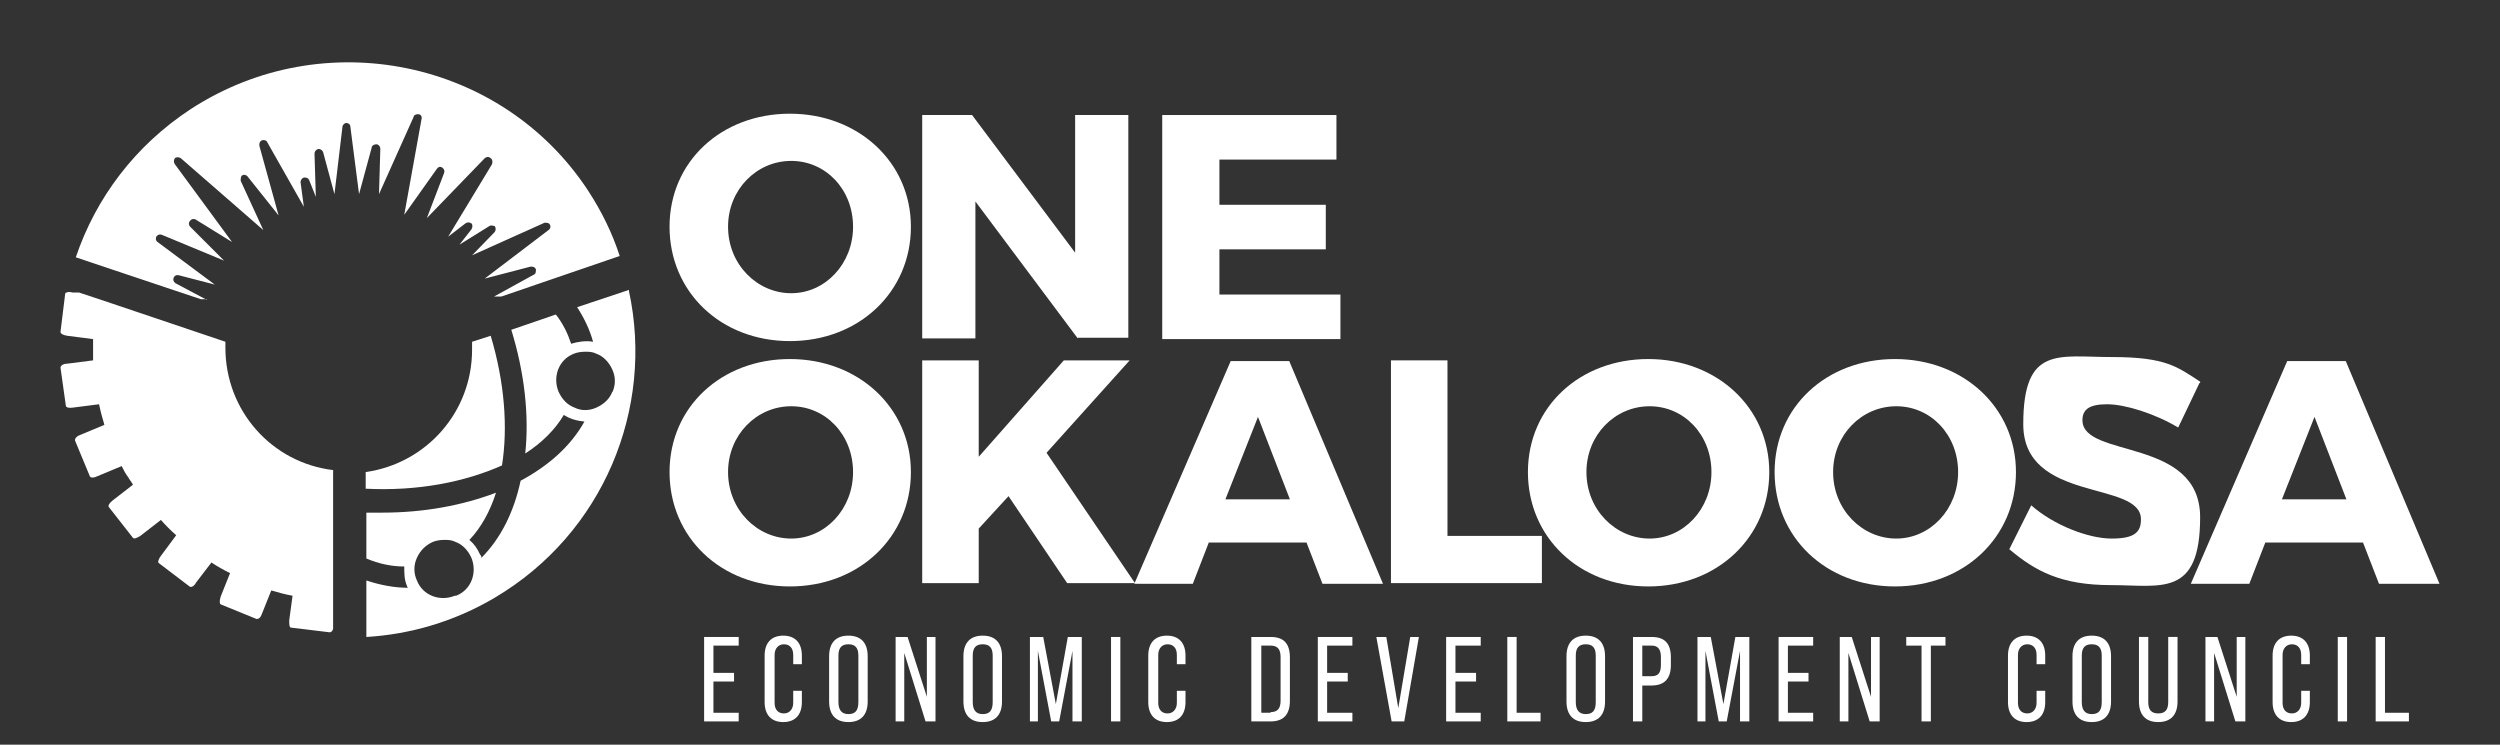 <?xml version="1.0" encoding="UTF-8"?>
<svg id="Layer_1" xmlns="http://www.w3.org/2000/svg" version="1.1" viewBox="0 0 376 112">
  <rect x="0" y="0" width="376" height="112" fill="#333333" stroke="none"/>
  <!-- Generator: Adobe Illustrator 29.3.1, SVG Export Plug-In . SVG Version: 2.1.0 Build 151)  -->
  <defs>
    <style>
      .st0 {
        fill: #fff;
      }
    </style>
  </defs>
  <path class="st0" d="M137,34.1c0,9.8-7.8,17.2-18.2,17.2s-18.1-7.4-18.1-17.2,7.8-17,18.1-17,18.2,7.3,18.2,17ZM109.5,34.1c0,5.7,4.4,10,9.5,10s9.3-4.4,9.3-10-4.1-9.9-9.3-9.9-9.5,4.3-9.5,9.9Z"/>
  <path class="st0" d="M162.1,50.9l-15.4-20.6v20.6h-8V17.3h7.5l15.5,20.7v-20.7h8v33.5h-7.6Z"/>
  <path class="st0" d="M183.4,24.1v6.7h16v6.7h-16v6.8h18.2v6.7h-26.8V17.3h26.2v6.7h-17.7.1Z"/>
  <path class="st0" d="M137,71c0,9.8-7.8,17.2-18.2,17.2s-18.1-7.4-18.1-17.2,7.8-17,18.1-17,18.2,7.3,18.2,17ZM109.5,71c0,5.7,4.4,10,9.5,10s9.3-4.4,9.3-10-4.1-9.9-9.3-9.9-9.5,4.3-9.5,9.9Z"/>
  <path class="st0" d="M151.7,74.6l-4.5,4.9v8.2h-8.5v-33.5h8.5v14.5l12.8-14.5h9.9l-12.5,13.9,13.3,19.6h-10.2l-8.9-13.2h0Z"/>
  <path class="st0" d="M181.8,81.6l-2.4,6.2h-8.8l14.5-33.5h8.8l14.1,33.5h-9.1l-2.4-6.2h-14.7ZM189.2,62.7l-4.9,12.4h9.7s-4.8-12.4-4.8-12.4Z"/>
  <path class="st0" d="M231.9,80.6v7.1h-22.7v-33.5h8.5v26.4h14.2Z"/>
  <path class="st0" d="M266.1,71c0,9.8-7.8,17.2-18.2,17.2s-18.1-7.4-18.1-17.2,7.8-17,18.1-17,18.2,7.3,18.2,17ZM238.6,71c0,5.7,4.4,10,9.5,10s9.3-4.4,9.3-10-4.1-9.9-9.3-9.9-9.5,4.3-9.5,9.9h0Z"/>
  <path class="st0" d="M303.2,71c0,9.8-7.8,17.2-18.2,17.2s-18.1-7.4-18.1-17.2,7.8-17,18.1-17,18.2,7.3,18.2,17ZM275.7,71c0,5.7,4.4,10,9.5,10s9.3-4.4,9.3-10-4.1-9.9-9.3-9.9-9.5,4.3-9.5,9.9Z"/>
  <path class="st0" d="M330.8,57.6l-3.2,6.7c-3.5-2.1-8-3.5-10.7-3.5s-3.7.8-3.7,2.4c0,5.8,17.7,2.5,17.7,14.6s-5.9,10.2-13.4,10.2-11.4-2.1-15.3-5.4l3.3-6.6c3.4,3,8.6,5,12.1,5s4.4-1,4.4-2.9c0-5.9-17.7-2.4-17.7-14.3s5.3-10.1,13.4-10.1,9.8,1.5,13.2,3.7v.2Z"/>
  <path class="st0" d="M340.7,81.6l-2.4,6.2h-8.8l14.5-33.5h8.8l14.1,33.5h-9.1l-2.4-6.2h-14.7ZM348.1,62.7l-4.9,12.4h9.7l-4.8-12.4h0Z"/>
  <g>
    <path class="st0" d="M105.9,95.8h5.2v1.3h-3.8v4.1h3.1v1.3h-3.1v4.7h3.8v1.3h-5.2v-12.7Z"/>
    <path class="st0" d="M115,105.6v-7c0-1.9,1-3,2.8-3s2.8,1.1,2.8,3v1.3h-1.3v-1.4c0-1.1-.6-1.6-1.4-1.6s-1.4.6-1.4,1.6v7.2c0,1.1.6,1.6,1.4,1.6s1.4-.6,1.4-1.6v-1.8h1.3v1.7c0,1.9-1,3-2.8,3s-2.8-1.1-2.8-3Z"/>
    <path class="st0" d="M124.7,105.5v-6.8c0-2,1-3.1,2.9-3.1s2.9,1.1,2.9,3.1v6.8c0,2-1,3.1-2.9,3.1s-2.9-1.1-2.9-3.1ZM129.1,105.6v-7c0-1.2-.5-1.7-1.5-1.7s-1.5.5-1.5,1.7v7c0,1.2.5,1.8,1.5,1.8s1.5-.5,1.5-1.8Z"/>
    <path class="st0" d="M134.7,95.8h1.8l2.9,9v-9h1.3v12.7h-1.5l-3.2-10.3v10.3h-1.3v-12.7Z"/>
    <path class="st0" d="M144.9,105.5v-6.8c0-2,1-3.1,2.9-3.1s2.9,1.1,2.9,3.1v6.8c0,2-1,3.1-2.9,3.1s-2.9-1.1-2.9-3.1ZM149.3,105.6v-7c0-1.2-.5-1.7-1.5-1.7s-1.5.5-1.5,1.7v7c0,1.2.5,1.8,1.5,1.8s1.5-.5,1.5-1.8Z"/>
    <path class="st0" d="M154.9,95.8h2l1.9,10.1,1.8-10.1h2.1v12.7h-1.4v-10.6l-2,10.6h-1.2l-2-10.6v10.6h-1.2v-12.7h0Z"/>
    <path class="st0" d="M167.1,95.8h1.4v12.7h-1.4v-12.7Z"/>
    <path class="st0" d="M172.7,105.6v-7c0-1.9,1-3,2.8-3s2.8,1.1,2.8,3v1.3h-1.3v-1.4c0-1.1-.6-1.6-1.4-1.6s-1.4.6-1.4,1.6v7.2c0,1.1.6,1.6,1.4,1.6s1.4-.6,1.4-1.6v-1.8h1.3v1.7c0,1.9-1,3-2.8,3s-2.8-1.1-2.8-3Z"/>
    <path class="st0" d="M188.2,95.8h2.9c2,0,2.9,1,2.9,3.1v6.5c0,2-.9,3.1-2.9,3.1h-2.9v-12.7ZM191.1,107.1c1,0,1.5-.5,1.5-1.7v-6.6c0-1.2-.5-1.7-1.5-1.7h-1.4v10.1h1.4Z"/>
    <path class="st0" d="M198.2,95.8h5.2v1.3h-3.8v4.1h3.1v1.3h-3.1v4.7h3.8v1.3h-5.2v-12.7Z"/>
    <path class="st0" d="M207.1,95.8h1.4l1.8,10.7,1.8-10.7h1.3l-2.2,12.7h-1.9l-2.3-12.7h0Z"/>
    <path class="st0" d="M217.5,95.8h5.2v1.3h-3.8v4.1h3.1v1.3h-3.1v4.7h3.8v1.3h-5.2v-12.7Z"/>
    <path class="st0" d="M226.7,95.8h1.4v11.4h3.6v1.3h-5v-12.7Z"/>
    <path class="st0" d="M235.6,105.5v-6.8c0-2,1-3.1,2.9-3.1s2.9,1.1,2.9,3.1v6.8c0,2-1,3.1-2.9,3.1s-2.9-1.1-2.9-3.1ZM240,105.6v-7c0-1.2-.5-1.7-1.5-1.7s-1.5.5-1.5,1.7v7c0,1.2.5,1.8,1.5,1.8s1.5-.5,1.5-1.8Z"/>
    <path class="st0" d="M245.6,95.8h2.8c2,0,2.9,1,2.9,3.1v1.1c0,2-.9,3.1-2.9,3.1h-1.4v5.4h-1.4v-12.7h0ZM248.4,101.7c1,0,1.4-.5,1.4-1.7v-1.2c0-1.2-.5-1.7-1.4-1.7h-1.4v4.6s1.4,0,1.4,0Z"/>
    <path class="st0" d="M255.3,95.8h2l1.9,10.1,1.8-10.1h2.1v12.7h-1.4v-10.6l-2,10.6h-1.2l-2-10.6v10.6h-1.2v-12.7h0Z"/>
    <path class="st0" d="M267.5,95.8h5.2v1.3h-3.8v4.1h3.1v1.3h-3.1v4.7h3.8v1.3h-5.2v-12.7Z"/>
    <path class="st0" d="M276.7,95.8h1.8l2.9,9v-9h1.3v12.7h-1.5l-3.2-10.3v10.3h-1.3v-12.7h0Z"/>
    <path class="st0" d="M288.9,97.1h-2.2v-1.3h5.9v1.3h-2.2v11.4h-1.4v-11.4h0Z"/>
    <path class="st0" d="M302,105.6v-7c0-1.9,1-3,2.8-3s2.8,1.1,2.8,3v1.3h-1.3v-1.4c0-1.1-.6-1.6-1.4-1.6s-1.4.6-1.4,1.6v7.2c0,1.1.6,1.6,1.4,1.6s1.4-.6,1.4-1.6v-1.8h1.3v1.7c0,1.9-1,3-2.8,3s-2.8-1.1-2.8-3Z"/>
    <path class="st0" d="M311.7,105.5v-6.8c0-2,1-3.1,2.9-3.1s2.9,1.1,2.9,3.1v6.8c0,2-1,3.1-2.9,3.1s-2.9-1.1-2.9-3.1ZM316.1,105.6v-7c0-1.2-.5-1.7-1.5-1.7s-1.5.5-1.5,1.7v7c0,1.2.5,1.8,1.5,1.8s1.5-.5,1.5-1.8Z"/>
    <path class="st0" d="M321.7,105.5v-9.7h1.4v9.8c0,1.2.5,1.7,1.5,1.7s1.5-.5,1.5-1.7v-9.8h1.4v9.7c0,2-1,3.1-2.9,3.1s-2.9-1.1-2.9-3.1Z"/>
    <path class="st0" d="M331.7,95.8h1.8l2.9,9v-9h1.3v12.7h-1.5l-3.2-10.3v10.3h-1.3v-12.7h0Z"/>
    <path class="st0" d="M341.8,105.6v-7c0-1.9,1-3,2.8-3s2.8,1.1,2.8,3v1.3h-1.3v-1.4c0-1.1-.6-1.6-1.4-1.6s-1.4.6-1.4,1.6v7.2c0,1.1.6,1.6,1.4,1.6s1.4-.6,1.4-1.6v-1.8h1.3v1.7c0,1.9-1,3-2.8,3s-2.8-1.1-2.8-3Z"/>
    <path class="st0" d="M351.6,95.8h1.4v12.7h-1.4v-12.7Z"/>
    <path class="st0" d="M357.3,95.8h1.4v11.4h3.6v1.3h-5v-12.7Z"/>
  </g>
  <g>
    <path class="st0" d="M31.1,45.1l-4.7-2.5c-.3-.2-.4-.5-.3-.8s.4-.5.8-.4l5.4,1.4-8.6-6.4c-.3-.2-.3-.6-.2-.8.2-.3.5-.4.8-.3l9.4,3.9-5.1-5.1c-.2-.2-.3-.6,0-.9.2-.3.6-.3.8-.2l5.5,3.4-8.6-11.7c-.2-.3-.2-.6,0-.9.2-.2.6-.2.9,0l12.4,10.8-3.4-7.4c0-.3,0-.7.2-.8.3-.2.6-.1.8.1l4.7,5.9-2.9-10.5c0-.3,0-.6.4-.8.3-.1.7,0,.8.3l5.5,9.7-.5-3.7c0-.3.2-.6.5-.7.3,0,.6,0,.8.4l1,2.5-.2-6.5c0-.3.2-.6.6-.7.3,0,.6.2.7.5l1.7,6.3,1.2-10.1c0-.3.3-.6.6-.6h0c.3,0,.6.2.6.6l1.3,10.1,1.9-7c0-.3.4-.5.7-.5s.6.3.6.7l-.2,6.8,5.2-11.6c0-.3.5-.5.8-.4.3,0,.5.4.4.7l-2.6,14.4,4.9-6.9c.2-.3.5-.4.8-.2.3.2.4.5.3.8l-2.6,6.8,8.7-9c.2-.2.6-.3.9,0,.3.2.3.6.2.9l-6.6,10.9,2.6-2c.3-.2.6-.2.9,0,.2.2.2.6,0,.9l-1.8,2.3,4.5-2.8c.3-.2.6,0,.8,0,.2.3.2.6,0,.9l-3.4,3.5,10.9-4.9c.3,0,.7,0,.8.3.2.3,0,.7-.2.8l-9.6,7.3,6.9-1.8c.3,0,.6,0,.8.4,0,.3,0,.7-.3.8l-6,3.3h1.1c0,0,17.8-6.1,17.8-6.1-1.1-3.4-2.7-6.7-4.8-9.9C75.5,9,48.7,3.4,28.7,16.4c-8.4,5.5-14.3,13.4-17.3,22.3l18.8,6.3h.9Z"/>
    <path class="st0" d="M33.9,52.7v-1.3l-17.2-5.8-4.8-1.6h-1c-.6-.2-1.1,0-1.1.2l-.7,5.7c0,.3.4.5,1,.6l3.9.5v3.2l-3.9.5c-.6,0-1,.3-1,.6l.8,5.7c0,.3.5.4,1.1.3l3.9-.5c.2,1,.5,2.1.8,3.1l-3.6,1.5c-.6.2-.9.6-.8.9l2.2,5.3c.1.3.6.3,1.2,0l3.6-1.5c.3.6.6,1.2,1,1.7.2.4.5.7.7,1.1l-3.1,2.4c-.5.4-.7.8-.5,1l3.6,4.6c.2.2.6,0,1.1-.3l3.1-2.4c.7.8,1.5,1.6,2.3,2.3l-2.3,3.1c-.4.5-.5,1-.3,1.1l4.6,3.5c.2.2.7,0,1-.6l2.3-3c.9.6,1.8,1.1,2.8,1.6l-1.4,3.5c-.2.6-.2,1.1,0,1.2l5.4,2.2c.3,0,.6-.2.8-.8l1.4-3.5c1,.3,2.1.6,3.2.8l-.5,3.7c0,.6,0,1.1.3,1.1l5.8.7c.2,0,.4-.2.5-.5v-23.9c-9.2-1.1-16.2-8.9-16.2-18.4v.4Z"/>
    <g>
      <path class="st0" d="M75.5,70c.9-5.7.4-12.5-1.7-19.5l-2.8.9v1.2c0,9.4-6.9,17.1-16,18.4v2.5c7.8.4,14.9-1,20.5-3.5Z"/>
      <path class="st0" d="M94.6,43.6l-7.8,2.6c1.1,1.7,1.9,3.4,2.4,5.2-1.1-.2-2.3,0-3.3.3-.5-1.5-1.2-3-2.3-4.4l-6.7,2.3c2,6.5,2.7,12.9,2.1,18.6,2.5-1.6,4.5-3.6,5.8-5.8.9.6,2,.9,3.1,1-2,3.6-5.3,6.6-9.6,8.9-1,4.7-3,8.7-5.9,11.6,0-.2,0-.3-.2-.5-.4-.9-.9-1.6-1.6-2.2,1.8-1.9,3.1-4.3,4-7.1-5,1.9-10.8,3-17.1,3h-2.4v6.9c1.9.8,3.8,1.2,5.7,1.2,0,1,0,2,.4,2.9,0,0,0,.2.2.3-2.1,0-4.2-.4-6.3-1.1v8.5c6.6-.4,13.2-2.3,19.3-5.9,16.4-9.7,24-28.5,20.2-46.1v-.2ZM68.4,89.6c-2.2.9-4.8,0-5.7-2.3-.5-1.1-.5-2.3,0-3.4s1.3-1.9,2.4-2.4c.5-.2,1.1-.3,1.7-.3s1.1,0,1.7.3c1.1.4,1.9,1.3,2.4,2.4.9,2.2,0,4.8-2.3,5.7h-.2ZM92.1,58.9c-.4,1.1-1.3,1.9-2.4,2.4s-2.3.5-3.3,0c-1.1-.4-1.9-1.3-2.4-2.4-.9-2.2,0-4.8,2.3-5.7h0c.5-.2,1.1-.3,1.7-.3s1.1,0,1.7.3c1.1.4,1.9,1.3,2.4,2.4.5,1.1.5,2.3,0,3.4h0Z"/>
    </g>
  </g>
</svg>